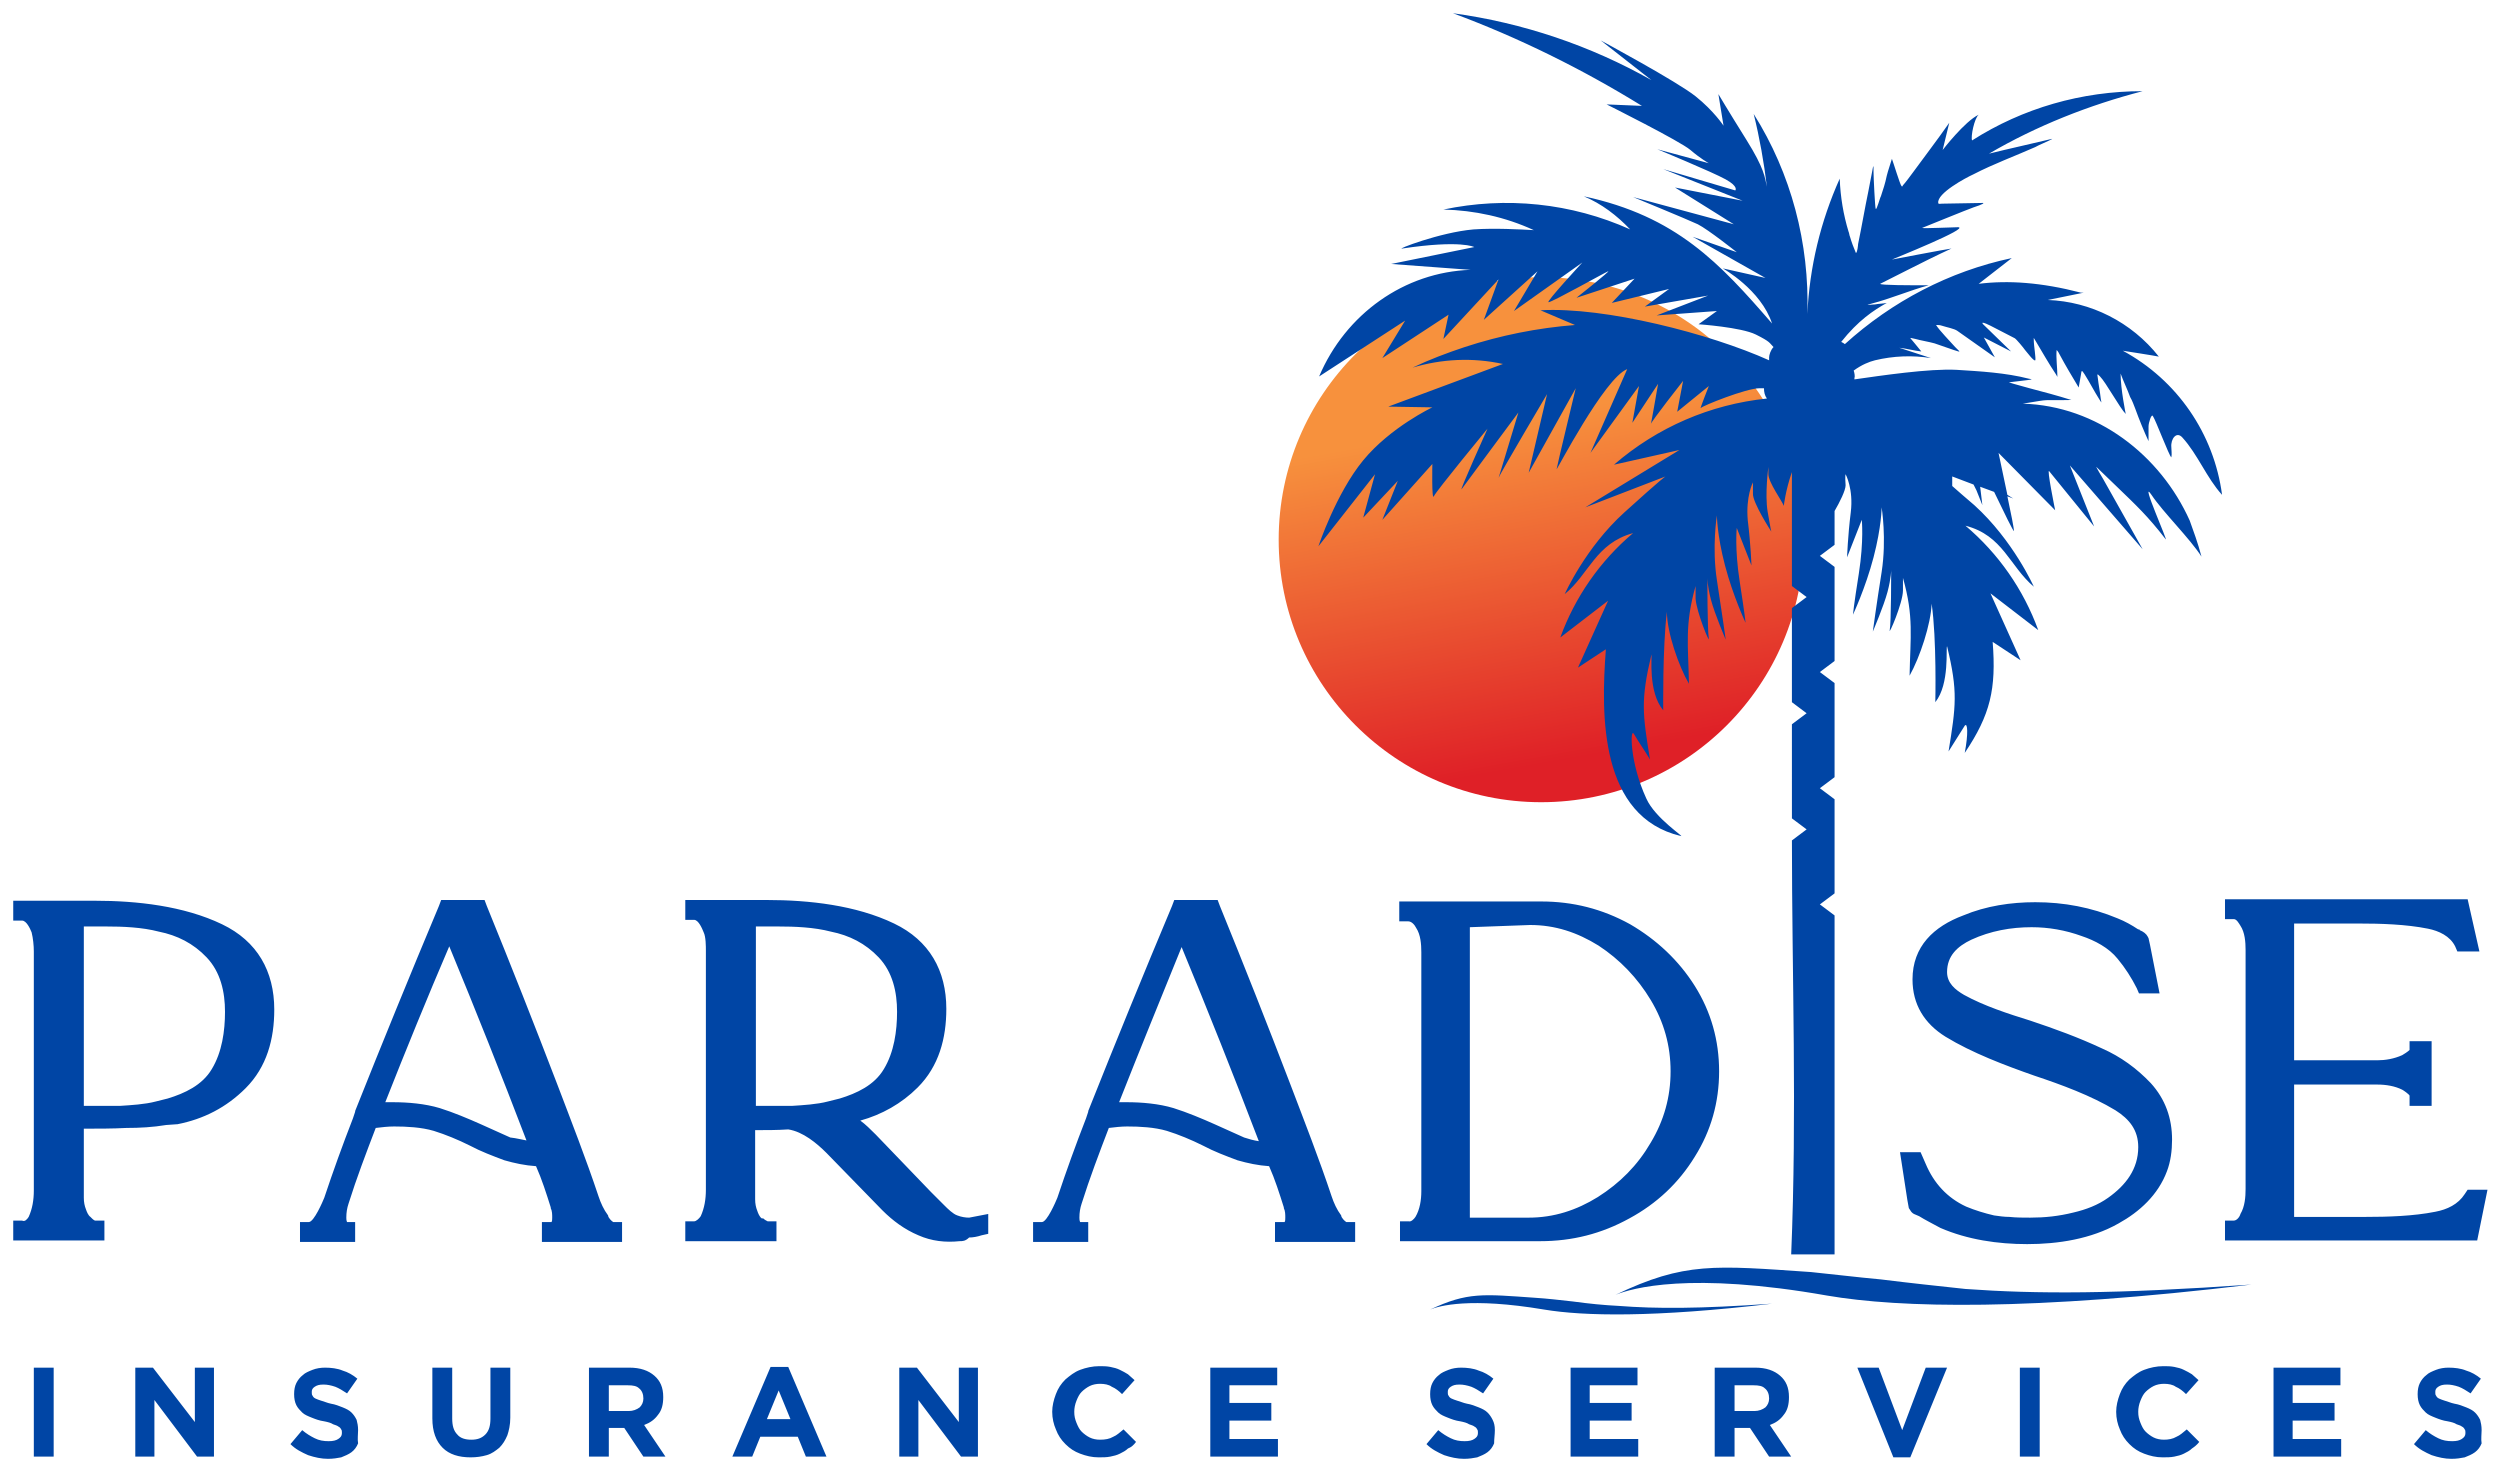 <svg version="1.1" xmlns="http://www.w3.org/2000/svg" x="0px" y="0px" width="340" height="200" viewBox="0 0 340 200">
<g>
	<path style="fill-rule:evenodd;clip-rule:evenodd;fill:#0045A5;" d="M275.7,75.6"/>
	<linearGradient id="SVGID_1_" gradientUnits="userSpaceOnUse" x1="206.573" y1="56.836" x2="214.877" y2="102.988">
		<stop  offset="0" style="stop-color:#F7913D"/>
		<stop  offset="1" style="stop-color:#DF2027"/>
	</linearGradient>
	<circle style="fill-rule:evenodd;clip-rule:evenodd;fill:url(#SVGID_1_);" cx="209.6" cy="73.4" r="35.7"/>
	<path style="fill-rule:evenodd;clip-rule:evenodd;fill:#0045A5;" d="M213.9,177c-1.8-0.2-3.5-0.4-5.1-0.5
		c-7.1-0.5-9.2-0.8-14.3,1.6c1.2-0.5,5.4-1.7,15.5,0c5.4,0.9,14.9,1.1,31-0.8c-10,0.7-15.7,0.7-20.9,0.3
		C218.1,177.5,216.1,177.3,213.9,177z"/>
	<path style="fill-rule:evenodd;clip-rule:evenodd;fill:#0045A5;" d="M255.8,174c-3.3-0.3-6.5-0.7-9.5-1
		c-13.1-0.9-17.2-1.4-26.6,3.1c2.2-0.9,10.1-3.2,28.8,0.1c9.9,1.7,27.7,2.1,57.7-1.5c-18.6,1.3-29.2,1.3-38.9,0.6
		C263.6,174.9,259.8,174.5,255.8,174z"/>
	<path style="fill-rule:evenodd;clip-rule:evenodd;fill:#0045A5;" d="M199.9,126.1v39.5h8c3.4,0,6.5-1,9.4-2.8
		c3-1.9,5.4-4.3,7.2-7.4c1.8-3,2.7-6.2,2.7-9.7c0-3.5-0.9-6.7-2.7-9.7c-1.8-3-4.2-5.5-7.1-7.4c-2.9-1.8-5.9-2.8-9.3-2.8L199.9,126.1
		L199.9,126.1z M152.2,149.9c0.3,0,0.7,0,1,0c2.1,0,4.4,0.2,6.4,0.8c1.9,0.6,3.8,1.4,5.6,2.2l0,0c1.3,0.6,2.7,1.2,4,1.8
		c0.6,0.2,1.3,0.4,2,0.5c-3.4-8.9-6.9-17.7-10.5-26.4C157.9,135.7,155,142.8,152.2,149.9L152.2,149.9z M102.7,150.4c1.7,0,3.4,0,5,0
		c1.5-0.1,3.4-0.2,4.9-0.6l1.6-0.4c2.3-0.7,4.7-1.8,6-4c1.4-2.3,1.8-5.2,1.8-7.8c0-2.7-0.6-5.4-2.5-7.4c-1.8-1.9-4-3-6.5-3.5l0,0
		l0,0c-2.3-0.6-4.9-0.7-7.2-0.7h-3V150.4L102.7,150.4z M71.6,155.1c-3.4-8.9-6.9-17.7-10.5-26.4c-3,7-5.9,14.1-8.7,21.2
		c0.3,0,0.7,0,1,0c2.1,0,4.4,0.2,6.4,0.8c1.9,0.6,3.8,1.4,5.6,2.2l0,0c1.3,0.6,2.7,1.2,4,1.8C70.3,154.8,71,155,71.6,155.1
		L71.6,155.1z M11.3,150.4c1.7,0,3.4,0,5,0c1.5-0.1,3.4-0.2,4.9-0.6l1.6-0.4c2.3-0.7,4.7-1.8,6-4c1.4-2.3,1.8-5.2,1.8-7.8
		c0-2.7-0.6-5.4-2.5-7.4c-1.8-1.9-4-3-6.5-3.5l0,0l0,0c-2.3-0.6-4.9-0.7-7.2-0.7h-3V150.4L11.3,150.4z M312,125.9v18.3h11.3
		c1.1,0,2.3-0.2,3.4-0.7c0.2-0.1,0.8-0.5,1-0.7v-1.2h3v8.8h-3l0-1.4c-0.1-0.2-0.8-0.7-1-0.8c-1-0.5-2.2-0.7-3.4-0.7H312v18h9.7
		c3,0,6.5-0.1,9.5-0.7c1.6-0.3,3.1-1,4-2.4l0.4-0.6h2.7l-1.4,6.9h-34.3v-2.7h1.2c0.4,0,0.8-0.5,0.9-0.9c0.6-1,0.7-2.3,0.7-3.4v-32.5
		c0-1.1-0.1-2.4-0.7-3.3c-0.2-0.3-0.5-0.9-0.9-0.9h-1.2v-2.7h33l1.6,7.1h-3l-0.3-0.7c-0.7-1.4-2.2-2.1-3.7-2.4
		c-3-0.6-6.4-0.7-9.4-0.7H312L312,125.9z M192.5,165.5c0.6-1,0.8-2.3,0.8-3.5v-32.5c0-1.1-0.1-2.4-0.7-3.3c-0.2-0.4-0.6-0.9-1.1-0.9
		h-1.2v-2.7h19.3c4.3,0,8.3,1,12.1,3.1c3.6,2.1,6.6,4.9,8.8,8.4c2.2,3.5,3.3,7.4,3.3,11.6c0,4.2-1.1,8.1-3.3,11.6
		c-2.2,3.6-5.2,6.4-8.9,8.4c-3.8,2.1-7.8,3.1-12.1,3.1h-19.1v-2.7h1.2C191.9,166.2,192.3,165.8,192.5,165.5L192.5,165.5z
		 M183.1,166.2h1.2v2.7h-10.9v-2.7h1.2c0,0,0,0,0.1,0c0.1-0.1,0.1-0.4,0.1-0.6c0-0.4,0-0.9-0.2-1.3l0-0.1c-0.6-1.9-1.2-3.8-2-5.6
		c-1.5-0.1-2.9-0.4-4.3-0.8c-1.6-0.6-3.2-1.2-4.7-2c-1.6-0.8-3.3-1.5-4.9-2c-1.7-0.5-3.7-0.6-5.4-0.6c-0.8,0-1.7,0.1-2.5,0.2
		c-1.3,3.4-2.6,6.8-3.7,10.3c-0.2,0.6-0.3,1.2-0.3,1.9c0,0.1,0,0.4,0.1,0.6h1.1v2.7h-7.5v-2.7h1.2c0.7,0,1.9-2.8,2.1-3.3
		c1.2-3.6,2.5-7.2,3.9-10.8l0.3-0.9l0-0.1c3.7-9.3,7.5-18.6,11.4-27.9l0.3-0.8h5.9l0.3,0.8c3.3,8.1,6.5,16.2,9.6,24.3
		c1.9,5,3.9,10.1,5.6,15.2c0.3,0.9,0.7,1.8,1.3,2.6C182.4,165.6,182.9,166.1,183.1,166.2L183.1,166.2z M130.5,168.8
		c-1.9,0.2-3.8,0-5.6-0.8c-1.9-0.8-3.5-2-4.9-3.4l-7.6-7.8c-1.3-1.3-3.2-2.9-5.2-3.2c-1.5,0.1-3,0.1-4.5,0.1v9.4
		c0,0.6,0.1,1.1,0.3,1.6c0.1,0.3,0.3,0.8,0.6,1l0.1,0l0.1,0c0.2,0.2,0.4,0.3,0.6,0.4h1.2v2.7H93.2v-2.7h1.2c0.3,0,0.7-0.4,0.9-0.7
		c0.5-1.1,0.7-2.3,0.7-3.6v-32.5c0-0.6,0-1.9-0.3-2.5l0,0l0,0c-0.2-0.5-0.7-1.7-1.3-1.7h-1.2v-2.7h11.1c5.7,0,12.1,0.7,17.3,3.2
		c4.8,2.3,7.1,6.4,7.1,11.6c0,4-1,7.8-3.9,10.7c-2.2,2.2-4.9,3.7-7.8,4.5c0.7,0.5,1.4,1.2,2.1,1.9l7.5,7.8c0.6,0.6,1.2,1.2,1.8,1.8
		c0.5,0.5,1.2,1.2,1.8,1.4c0.5,0.2,1.1,0.3,1.6,0.3l2.6-0.5v2.7l-0.9,0.2c-0.6,0.2-1.2,0.3-1.7,0.3
		C131.3,168.8,130.9,168.8,130.5,168.8L130.5,168.8z M83.4,166.2h1.2v2.7H73.7v-2.7h1.2c0,0,0,0,0.1,0c0.1-0.1,0.1-0.4,0.1-0.6
		c0-0.4,0-0.9-0.2-1.3l0-0.1c-0.6-1.9-1.2-3.8-2-5.6c-1.5-0.1-2.9-0.4-4.3-0.8c-1.6-0.6-3.2-1.2-4.7-2c-1.6-0.8-3.3-1.5-4.9-2
		c-1.7-0.5-3.7-0.6-5.4-0.6c-0.8,0-1.7,0.1-2.5,0.2c-1.3,3.4-2.6,6.8-3.7,10.3c-0.2,0.6-0.3,1.2-0.3,1.9c0,0.1,0,0.4,0.1,0.6h1.1
		v2.7h-7.5v-2.7h1.2c0.7,0,1.9-2.8,2.1-3.3c1.2-3.6,2.5-7.2,3.9-10.8l0.3-0.9l0-0.1c3.7-9.3,7.5-18.6,11.4-27.9l0.3-0.8h5.9l0.3,0.8
		c3.3,8.1,6.5,16.2,9.6,24.3c1.9,5,3.9,10.1,5.6,15.2c0.3,0.9,0.7,1.8,1.3,2.6C82.7,165.6,83.2,166.1,83.4,166.2L83.4,166.2z
		 M3.9,165.5c0.5-1.1,0.7-2.3,0.7-3.6v-32.5c0-0.8-0.1-1.8-0.3-2.6c-0.2-0.5-0.7-1.6-1.3-1.6H1.8v-2.7h11.1c5.7,0,12.1,0.7,17.3,3.2
		c4.8,2.3,7.1,6.4,7.1,11.6c0,4-1,7.8-3.9,10.7c-2.6,2.6-5.7,4.2-9.3,4.9l-0.1,0l-1.4,0.1c-1.8,0.3-3.6,0.4-5.4,0.4
		c-1.9,0.1-3.9,0.1-5.8,0.1v9.4c0,0.6,0.1,1.1,0.3,1.6c0.1,0.3,0.3,0.8,0.6,1l0.1,0.1l0.1,0.1c0.1,0.1,0.2,0.2,0.4,0.3h1.3v2.7H1.8
		v-2.7H3C3.4,166.2,3.7,165.8,3.9,165.5L3.9,165.5z M261,165.4c-0.2-0.1-0.5-0.2-0.7-0.3l0,0l0,0c-0.2-0.1-0.4-0.3-0.5-0.5l-0.2-0.3
		l-0.2-1.1l-1-6.5h2.8l0.7,1.6c1.1,2.6,2.9,4.6,5.5,5.8c1.2,0.5,2.5,0.9,3.8,1.2c0.7,0.1,1.4,0.2,2.1,0.2c0.9,0.1,1.9,0.1,2.8,0.1
		c2,0,3.9-0.2,5.9-0.7c1.7-0.4,3.3-1,4.7-2c2.4-1.7,4.1-3.9,4.1-6.9c0-2.3-1.2-3.8-3.1-5c-3.3-2-7.4-3.5-11-4.7
		c-4-1.4-8.5-3.1-12.1-5.3c-2.9-1.8-4.5-4.4-4.5-7.8c0-4.5,2.9-7.2,6.9-8.7c3.1-1.3,6.5-1.8,9.8-1.8c3.9,0,7.6,0.7,11.2,2.2
		c1,0.4,1.9,0.9,2.8,1.5l0.1,0l0,0c0,0,0.1,0,0.1,0.1c0.5,0.2,0.9,0.5,1.1,0.9l0.1,0.2l0.2,0.9l1.3,6.6h-2.8l-0.3-0.7
		c-0.7-1.4-1.6-2.8-2.6-4c-1.2-1.5-3.1-2.5-4.9-3.1c-2.2-0.8-4.5-1.2-6.8-1.2c-2.8,0-5.6,0.5-8.2,1.7c-1.9,0.9-3.3,2.2-3.3,4.4
		c0,1.5,1.1,2.4,2.3,3.1c2.7,1.5,6.1,2.6,9,3.5c3.3,1.1,6.6,2.3,9.8,3.8c2.5,1.1,4.7,2.7,6.6,4.7c2,2.2,2.9,4.8,2.9,7.7
		c0,1.5-0.2,3-0.7,4.3c-1.2,3.2-3.7,5.5-6.6,7.1c-3.7,2.1-8.2,2.8-12.4,2.8c-4,0-8.1-0.6-11.8-2.2
		C262.8,166.4,261.8,165.9,261,165.4z"/>
	<path style="fill-rule:evenodd;clip-rule:evenodd;fill:#0045A5;" d="M242.6,68.8c-0.2-0.6-2.1-3.2-2.1-4.3c0-1,0-1,0-1
		s-0.5,3.7-0.1,6.1c0.4,2.4,0.5,2.7,0.5,2.7s-2.6-4-2.5-5.2c0-1.3,0-1.5,0-1.5s-1,1.9-0.7,5.2c0.4,3.2,0.5,6.1,0.5,6.1l-2-5.1
		c0,0-0.3,2.8,0.4,7.3c0.7,4.5,0.8,5.6,0.8,5.6s-1.7-3.6-2.8-7.8c-1.1-4.2-1.1-6.8-1.1-6.8s-0.7,4.3,0,8.8c0.7,4.5,1.2,8.1,1.2,8.1
		s-1.5-3.5-2-5.4c-0.5-1.9-0.5-3-0.5-3s0,7.2,0.2,8.2s-1.7-3.6-1.8-5.4c0-1.7,0-1.7,0-1.7c-1.5,5.3-1,8-0.9,13.3c-1.4-2.4-3-7-3-9.8
		c-0.6,4.8-0.5,13.4-0.5,13.4c-2.1-2.5-1.5-7.4-1.6-7.6c-1.5,6.3-1.2,8.1-0.2,14.3c-0.7-1.2-1.5-2.3-2.2-3.5
		c-0.5-0.9-0.6,3.8,1.7,8.8c1.2,2.7,5.3,5.3,4.7,5.1c-11-2.6-10.9-16.3-10.2-25.4l-3.8,2.5l4.1-9.1l-6.5,5c2-5.5,5.4-10.4,9.9-14.2
		c-5.1,1.4-6,5.6-9.3,8.3c0,0,2.8-6.3,8.1-11.1c5.3-4.8,5.6-4.9,5.6-4.9L215.6,69l12.8-7.8l-8.9,2c5.9-5.1,13.1-8.2,20.8-9
		c-0.3-0.4-0.4-0.9-0.4-1.4l0,0c-0.2,0,1.2,0-0.6,0c-1.8,0-7.8,2.4-8,2.7c-0.2,0.3,1.1-3,1.1-3l-4.3,3.5l0.8-4.2
		c0,0-4.4,5.6-4.4,5.9c0,0.3,1-5.5,1-5.5l-3.5,5.3l0.9-5l-6.6,9.1l5-11.4c-3.1,1.2-9.7,14-9.6,13.6c0-0.2,2.6-11,2.6-11l-6.4,11.5
		l2.5-10.7c0,0-6.5,11-6.6,11.4c-0.1,0.4,2.7-8.9,2.7-8.9s-7.2,9.7-7.7,10.4c-0.5,0.7,3.5-8.2,3.5-8.2s-7,8.5-7.3,9.2
		c-0.3,0.7-0.2-4.4-0.2-4.4l-6.8,7.6l2.1-5.3l-4.7,5l1.6-5.9l-7.7,9.8c0,0,2.4-7.2,6.1-11.7c3.7-4.5,9.4-7.2,9.4-7.2l-6-0.1
		l15.6-5.8c-4.1-0.9-8.3-0.7-12.3,0.5c2.3-1.1,4.7-2,7.1-2.8l0,0h0c4.9-1.6,9.9-2.6,15-3l-4.7-2c8.8-0.5,23.1,3.2,31.1,6.8
		c0-0.1,0-0.1,0-0.4s0.2-1,0.6-1.4c-0.6-0.6-0.4-0.7-2.4-1.7c-2-1-7.8-1.4-7.8-1.4l2.5-1.8l-8.2,0.6l7-2.7l-8.6,1.5l3.3-2.4
		l-7.8,1.9l3.1-3.3l-7.9,2.6c0,0,4.8-3.8,4.3-3.6c-0.5,0.2-7.6,4.2-8.1,4.2c-0.4,0,4.6-5.4,4.6-5.4l-9.3,6.6l3.2-5.4l-7.3,6.6l2-5.5
		l-7.5,8.1l0.7-3.3l-9,5.9l3.1-5.1l-11.7,7.6C183,42.7,191,37,200,36.7l-10.8-0.8l11.3-2.3c0,0-1.8-1-9.8,0.2
		c-1,0.2,5.1-2.2,9.7-2.6c2.9-0.2,6.4,0,8.2,0.1c-3.9-1.8-8.1-2.7-12.3-2.8c8.5-1.8,17.4-0.9,25.4,2.7c-1.8-1.9-3.9-3.5-6.3-4.5
		C228,29.4,233.9,35.8,241,44c-1.5-4.6-6.7-7.5-6.7-7.5l5.8,1.3l-9.9-5.6l6,2.1c0,0-3.9-3.1-5.3-3.8c-1.5-0.7-8.8-3.7-8.8-3.7
		l13.7,3.7l-8-5l9.2,1.8l-10.8-4.3l9.8,2.9c0,0,0.5-0.5-1.3-1.5c-1.8-1-9.3-4.1-9.3-4.1l7,1.9c0,0-1.1-0.6-2.5-1.8
		c-1.4-1.2-11.4-6.2-11.4-6.2l4.8,0.2c-8.1-5-16.8-9.3-25.7-12.6c9.5,1.3,18.7,4.4,27,9.1l-6.9-5.4c0,0,10.4,5.6,12.9,7.6
		c2.5,2,3.8,4,3.8,4l-0.7-4.3c0,0,1.3,2.2,3.8,6.2c2.5,4,2.5,5.1,2.8,6.4c-0.4-3.3-1-6.7-1.8-9.9c5.1,8.1,7.6,17.6,7.3,27.2
		c0.3-6.4,1.8-12.6,4.4-18.4c0.1,2.5,0.5,4.9,1.2,7.2c0.1,0.2,0.1,0.5,0.2,0.7c0.2,0.7,0.5,1.5,0.8,2.2c0.2,0,0.3-1.1,0.3-1.2
		c0.5-2.4,0.9-4.8,1.4-7.2c0.2-0.9,0.3-1.7,0.5-2.6c0.2-1.1,0.2-1.1,0.2,0c0,0.6,0.2,4.9,0.3,5c0.1,0.3,0.6-1.6,0.7-1.7
		c0.3-0.9,0.6-1.8,0.8-2.8c0.2-0.8,0.5-1.6,0.7-2.3c0.2,0.5,1.1,3.5,1.3,3.7c0.1,0.1,0.1,0.1,0.2-0.1c0.3-0.3,1.1-1.4,1.4-1.8
		c1.6-2.2,3.3-4.4,4.9-6.7c-0.3,1.2-0.6,2.5-0.9,3.7c0,0,3-3.9,4.9-4.8c-0.6,0.5-1.1,3-0.9,3.5c6.9-4.4,14.9-6.7,23.2-6.7
		c-7.3,1.9-14.4,4.7-20.9,8.5c2.8-0.7,5.6-1.3,8.5-2c0,0,0.1,0,0.1,0c-0.3,0.2-2,0.9-2.3,1.1c-2.7,1.2-5.7,2.3-8.4,3.7
		c-1.1,0.5-5,2.6-4.8,3.9c0,0.2,0.3,0.1,0.5,0.1c0.6,0,5.5-0.1,5.6-0.1c0.3,0.1-1.3,0.6-1.3,0.6c-0.6,0.2-7,2.8-7,2.8
		c0.2,0.1,4.2-0.1,4.9-0.1c1.7,0.1-8.8,4.3-9,4.4c0,0,7.3-1.4,8.1-1.5c-0.4,0.2-1.1,0.5-1.5,0.7c-0.7,0.3-8.2,4.1-8.2,4.1
		c0,0.2,4.1,0.2,6.6,0.2c-2.6,0.7-5.1,1.8-7.8,2.5c-1.2,0.3,0.1,0.1,0.5,0.1c0.5-0.1,1.1-0.1,1.6-0.2c-1.8,1-3.9,2.4-6.2,5.3
		c0.2,0.1,0.4,0.2,0.5,0.3c6.4-5.8,14.2-9.9,22.7-11.7l-4.5,3.5c4-0.5,8.5-0.2,13.9,1.2c0.1,0,0.2,0,0.4,0l-4.9,1
		c5.8,0.2,11.4,3,15.1,7.7c-0.4-0.1-4.9-0.8-4.9-0.8c7.4,4,12.4,11.3,13.5,19.6c-2.1-2.3-3.3-5.5-5.4-7.8c-0.8-0.9-1.6,0.2-1.5,1.3
		c0,0.4,0.1,1,0,1.4c-0.3-0.2-2.1-5-2.5-5.6c-0.2-0.4-0.6,0.9-0.6,1.4c0,0.6,0,1.3,0,2c-0.6-1.3-1.3-3-1.8-4.4
		c-0.2-0.5-0.4-1.1-0.7-1.6c-0.4-1.1-0.9-2.1-1.3-3.2c0,2.1,0.7,5.5,0.7,5.5c-0.8-0.8-2.7-4.3-3.5-5.1c-0.4-0.4-0.4-0.4-0.3,0.2
		c0.1,0.9,0.3,1.9,0.4,2.8c0.1,0.7,0.2,0.7-0.2,0.1c-0.7-1.1-1.3-2.3-2-3.4c-0.4-0.6-0.4-0.6-0.5,0.1c-0.1,0.6-0.2,1.1-0.3,1.7
		c-0.9-1.5-1.8-3-2.6-4.5c-0.1-0.2-0.2-0.4-0.4-0.6c-0.1,1.1,0.1,2.4,0.1,3.5c0,0.3,0,0.1-0.2-0.2c-1-1.5-1.9-3.1-2.8-4.6
		c-0.3-0.5-0.2-0.4-0.2,0.2c0,0.4,0.3,2.3,0.2,2.5c-0.2,0.2-1.2-1.2-1.4-1.4c-0.2-0.3-1.2-1.5-1.4-1.6c-1-0.5-2.1-1.1-3.1-1.6
		c0,0-1.7-0.9-1.2-0.3c1.2,1.2,2.5,2.4,3.7,3.6l0.1,0.1c-1.2-0.6-2.5-1.3-3.7-1.9c0.5,0.9,1,1.8,1.5,2.7c-1.7-1.2-3.4-2.4-5.1-3.6
		c-0.4-0.3-1.5-0.5-2.1-0.7c-0.3-0.1-0.5-0.1-0.8-0.1c0.5,0.8,1.9,2.2,2.6,3c0.8,0.8,0.8,0.7-0.2,0.4c-0.9-0.3-1.7-0.6-2.6-0.9
		c-0.7-0.2-1.9-0.4-2.6-0.6c-1-0.2-0.8-0.3-0.1,0.6c0.3,0.4,0.6,0.7,0.9,1.1c-1-0.1-2-0.4-3-0.5l4.3,1.4c-2.5-0.4-5.1-0.3-7.6,0.3
		c-0.8,0.2-1.8,0.6-2.9,1.4c0.1,0.3,0.2,0.8,0.1,1c0,0.2,0,0.2,0,0.2c3.5-0.5,10.2-1.5,13.9-1.3c3.2,0.2,6.7,0.4,9.8,1.2
		c0.6,0.1,0.5,0.1-0.2,0.2c-0.8,0.1-1.7,0.2-2.5,0.3c0.9,0.3,1.8,0.5,2.8,0.8c1.9,0.5,3.8,1,5.7,1.6l0.1,0c-4.7,0.1-2.4-0.2-6.7,0.5
		c10.1,0.3,18.7,7,22.7,15.9c0.5,1.4,1.1,3,1.6,4.9c-1.6-2.5-5.2-6-6.8-8.4c-1.7-2.5,2.5,6.9,1.9,6c-2.4-3.1-3.9-4.5-6.7-7.2
		c-0.9-0.9-1.8-1.7-2.7-2.6c-0.1-0.1,0.7,1.3,0.9,1.6c1.8,3.2,3.6,6.4,5.4,9.6l-9.9-11.4l3.3,8.3c0,0-5.6-6.9-6.1-7.5
		c-0.4-0.6,0.8,5.3,0.8,5.3l-7.7-7.8c0,0,0.6,2.9,1.2,5.7l0.8,0.5l-0.8-0.3c0.5,2.3,0.9,4.4,0.9,4.7c0,0.3-1.4-2.6-2.7-5.3l-1.9-0.7
		l0.3,2.5l-0.8-2l-0.4-0.8l-2.9-1.1l0,1.3c0.8,0.7,1.7,1.5,3,2.6c5.3,4.8,8.1,11.1,8.1,11.1c-3.3-2.8-4.2-7-9.3-8.3
		c4.5,3.8,7.9,8.7,9.9,14.2l-6.5-5l4.1,9.1l-3.8-2.5c0.5,6.4-0.3,9.9-3.8,15.1c0.5-2.6,0.4-4.2,0-3.7l-2.2,3.5
		c1-6.2,1.3-8.1-0.2-14.3c-0.2,0.1,0.4,5.1-1.6,7.6c0,0,0.2-8.6-0.5-13.4c-0.1,2.8-1.6,7.3-3,9.8c0.1-5.3,0.6-8-0.9-13.3l0,1.7
		c0,1.7-2,6.3-1.8,5.4c0.2-0.9,0.2-8.2,0.2-8.2s0,1.1-0.5,3c-0.5,1.9-2,5.4-2,5.4s0.5-3.7,1.2-8.1c0.7-4.5,0-8.8,0-8.8
		s0,2.6-1.1,6.8c-1.1,4.2-2.8,7.8-2.8,7.8s0.1-1.2,0.8-5.6c0.7-4.5,0.4-7.3,0.4-7.3l-2,5.1c0,0,0.1-2.9,0.5-6.1
		c0.4-3.2-0.7-5.2-0.7-5.2s-0.1,0.2,0,1.5c0,0.7-0.8,2.3-1.5,3.5v4.6l-2,1.5l2,1.5v12.8l-2,1.5l2,1.5v12.8l-2,1.5l2,1.5v12.8l-2,1.5
		l2,1.5c0,13.8,0,31.2,0,46.1h-5.9c0.8-19.4,0.1-38,0.1-56.3l2-1.5l-2-1.5V98.5l2-1.5l-2-1.5V82.7l2-1.5l-2-1.5V64.2
		C242.8,66.8,242.6,68.8,242.6,68.8z"/>
	<path style="fill-rule:evenodd;clip-rule:evenodd;fill:#0045A5;" d="M7.3,198.1V186H4.6v12.1H7.3L7.3,198.1z M29.1,198.1V186h-2.6
		v7.4l-5.7-7.4h-2.4v12.1H21v-7.7l5.8,7.7H29.1L29.1,198.1z M48.7,194.5L48.7,194.5c0-0.6-0.1-1-0.2-1.4c-0.2-0.4-0.4-0.7-0.7-1
		c-0.3-0.3-0.7-0.5-1.2-0.7c-0.5-0.2-1-0.4-1.6-0.5c-0.5-0.1-0.9-0.3-1.3-0.4c-0.3-0.1-0.6-0.2-0.8-0.3c-0.2-0.1-0.3-0.2-0.4-0.4
		c-0.1-0.1-0.1-0.3-0.1-0.5v0c0-0.3,0.1-0.5,0.4-0.7c0.3-0.2,0.6-0.3,1.2-0.3c0.5,0,1,0.1,1.6,0.3c0.5,0.2,1,0.5,1.6,0.9l1.4-2
		c-0.6-0.5-1.3-0.9-2-1.1c-0.7-0.3-1.6-0.4-2.4-0.4c-0.6,0-1.2,0.1-1.7,0.3c-0.5,0.2-1,0.4-1.3,0.7c-0.4,0.3-0.7,0.7-0.9,1.1
		c-0.2,0.4-0.3,0.9-0.3,1.5v0c0,0.6,0.1,1.1,0.3,1.5c0.2,0.4,0.5,0.7,0.8,1c0.3,0.3,0.8,0.5,1.3,0.7c0.5,0.2,1,0.4,1.7,0.5
		c0.5,0.1,0.9,0.2,1.2,0.4c0.3,0.1,0.6,0.2,0.7,0.3c0.2,0.1,0.3,0.2,0.4,0.4c0.1,0.1,0.1,0.3,0.1,0.5v0c0,0.4-0.2,0.6-0.5,0.8
		c-0.3,0.2-0.7,0.3-1.3,0.3c-0.7,0-1.3-0.1-1.9-0.4c-0.6-0.3-1.1-0.6-1.7-1.1l-1.6,1.9c0.7,0.7,1.5,1.1,2.4,1.5
		c0.9,0.3,1.8,0.5,2.7,0.5c0.7,0,1.3-0.1,1.8-0.2c0.5-0.2,1-0.4,1.4-0.7c0.4-0.3,0.7-0.7,0.9-1.2C48.6,195.7,48.7,195.1,48.7,194.5
		L48.7,194.5z M69.4,192.8V186h-2.7v6.9c0,1-0.2,1.7-0.7,2.2c-0.5,0.5-1.1,0.7-1.9,0.7c-0.8,0-1.5-0.2-1.9-0.7
		c-0.5-0.5-0.7-1.2-0.7-2.2V186h-2.7v6.9c0,1.8,0.5,3.1,1.4,4c0.9,0.9,2.2,1.3,3.8,1.3c0.8,0,1.5-0.1,2.2-0.3c0.7-0.2,1.2-0.6,1.7-1
		c0.5-0.5,0.8-1,1.1-1.7C69.2,194.6,69.4,193.8,69.4,192.8L69.4,192.8z M90.5,198.1l-2.9-4.3c0.8-0.3,1.4-0.7,1.9-1.4
		c0.5-0.6,0.7-1.4,0.7-2.4v0c0-1.3-0.4-2.2-1.2-2.9c-0.8-0.7-1.9-1.1-3.4-1.1h-5.5v12.1h2.7v-3.9h2.1l2.6,3.9H90.5L90.5,198.1z
		 M87.5,190.2c0,0.5-0.2,0.9-0.5,1.2c-0.4,0.3-0.9,0.5-1.5,0.5h-2.7v-3.5h2.6c0.7,0,1.2,0.1,1.5,0.4
		C87.3,189.1,87.5,189.6,87.5,190.2L87.5,190.2L87.5,190.2z M112.4,198.1l-5.2-12.2h-2.4l-5.2,12.2h2.7l1.1-2.7h5.1l1.1,2.7H112.4
		L112.4,198.1z M107.5,193h-3.2l1.6-3.9L107.5,193L107.5,193z M133,198.1V186h-2.6v7.4l-5.7-7.4h-2.4v12.1h2.6v-7.7l5.8,7.7H133
		L133,198.1z M154.5,196.1l-1.7-1.7c-0.5,0.4-0.9,0.8-1.4,1c-0.5,0.3-1.1,0.4-1.8,0.4c-0.5,0-1-0.1-1.4-0.3
		c-0.4-0.2-0.8-0.5-1.1-0.8c-0.3-0.3-0.5-0.7-0.7-1.2c-0.2-0.5-0.3-0.9-0.3-1.5v0c0-0.5,0.1-1,0.3-1.5c0.2-0.5,0.4-0.9,0.7-1.2
		c0.3-0.3,0.7-0.6,1.1-0.8s0.9-0.3,1.4-0.3c0.6,0,1.2,0.1,1.6,0.4c0.5,0.2,1,0.6,1.4,1l1.7-1.9c-0.3-0.3-0.6-0.5-0.9-0.8
		c-0.3-0.2-0.7-0.4-1.1-0.6c-0.4-0.2-0.8-0.3-1.3-0.4c-0.5-0.1-1-0.1-1.5-0.1c-0.9,0-1.8,0.2-2.6,0.5c-0.8,0.3-1.4,0.8-2,1.3
		c-0.6,0.6-1,1.2-1.3,2c-0.3,0.8-0.5,1.6-0.5,2.4v0c0,0.9,0.2,1.7,0.5,2.4c0.3,0.8,0.7,1.4,1.3,2c0.6,0.6,1.2,1,2,1.3
		c0.8,0.3,1.6,0.5,2.5,0.5c0.6,0,1.1,0,1.6-0.1c0.5-0.1,0.9-0.2,1.3-0.4c0.4-0.2,0.8-0.4,1.1-0.7
		C153.9,196.8,154.2,196.5,154.5,196.1L154.5,196.1z M173.8,198.1v-2.4h-6.6v-2.5h5.7v-2.4h-5.7v-2.4h6.5V186h-9.1v12.1H173.8
		L173.8,198.1z M203.3,194.5L203.3,194.5c0-0.6-0.1-1-0.3-1.4c-0.2-0.4-0.4-0.7-0.7-1c-0.3-0.3-0.7-0.5-1.2-0.7
		c-0.5-0.2-1-0.4-1.6-0.5c-0.5-0.1-0.9-0.3-1.3-0.4c-0.3-0.1-0.6-0.2-0.8-0.3c-0.2-0.1-0.3-0.2-0.4-0.4c-0.1-0.1-0.1-0.3-0.1-0.5v0
		c0-0.3,0.1-0.5,0.4-0.7c0.3-0.2,0.6-0.3,1.2-0.3c0.5,0,1,0.1,1.6,0.3c0.5,0.2,1,0.5,1.6,0.9l1.4-2c-0.6-0.5-1.3-0.9-2-1.1
		c-0.7-0.3-1.6-0.4-2.4-0.4c-0.6,0-1.2,0.1-1.7,0.3c-0.5,0.2-1,0.4-1.3,0.7c-0.4,0.3-0.7,0.7-0.9,1.1c-0.2,0.4-0.3,0.9-0.3,1.5v0
		c0,0.6,0.1,1.1,0.3,1.5c0.2,0.4,0.5,0.7,0.8,1c0.3,0.3,0.8,0.5,1.3,0.7c0.5,0.2,1,0.4,1.7,0.5c0.5,0.1,0.9,0.2,1.2,0.4
		c0.3,0.1,0.6,0.2,0.7,0.3c0.2,0.1,0.3,0.2,0.4,0.4c0.1,0.1,0.1,0.3,0.1,0.5v0c0,0.4-0.2,0.6-0.5,0.8c-0.3,0.2-0.7,0.3-1.3,0.3
		c-0.7,0-1.3-0.1-1.9-0.4c-0.6-0.3-1.1-0.6-1.7-1.1l-1.6,1.9c0.7,0.7,1.5,1.1,2.4,1.5c0.9,0.3,1.8,0.5,2.7,0.5
		c0.7,0,1.3-0.1,1.8-0.2c0.5-0.2,1-0.4,1.4-0.7c0.4-0.3,0.7-0.7,0.9-1.2C203.2,195.7,203.3,195.1,203.3,194.5L203.3,194.5z
		 M222.8,198.1v-2.4h-6.6v-2.5h5.7v-2.4h-5.7v-2.4h6.5V186h-9.1v12.1H222.8L222.8,198.1z M243.6,198.1l-2.9-4.3
		c0.8-0.3,1.4-0.7,1.9-1.4c0.5-0.6,0.7-1.4,0.7-2.4v0c0-1.3-0.4-2.2-1.2-2.9c-0.8-0.7-1.9-1.1-3.4-1.1h-5.5v12.1h2.7v-3.9h2.1
		l2.6,3.9H243.6L243.6,198.1z M240.6,190.2c0,0.5-0.2,0.9-0.5,1.2c-0.4,0.3-0.9,0.5-1.5,0.5h-2.7v-3.5h2.6c0.7,0,1.2,0.1,1.5,0.4
		C240.4,189.1,240.6,189.6,240.6,190.2L240.6,190.2L240.6,190.2z M264.8,186h-2.9l-3.2,8.5l-3.2-8.5h-2.9l4.9,12.2h2.3L264.8,186
		L264.8,186z M277.4,198.1V186h-2.7v12.1H277.4L277.4,198.1z M299.1,196.1l-1.7-1.7c-0.5,0.4-0.9,0.8-1.4,1
		c-0.5,0.3-1.1,0.4-1.7,0.4c-0.5,0-1-0.1-1.4-0.3c-0.4-0.2-0.8-0.5-1.1-0.8c-0.3-0.3-0.5-0.7-0.7-1.2c-0.2-0.5-0.3-0.9-0.3-1.5v0
		c0-0.5,0.1-1,0.3-1.5c0.2-0.5,0.4-0.9,0.7-1.2c0.3-0.3,0.7-0.6,1.1-0.8c0.4-0.2,0.9-0.3,1.4-0.3c0.6,0,1.2,0.1,1.6,0.4
		c0.5,0.2,1,0.6,1.4,1l1.7-1.9c-0.3-0.3-0.6-0.5-0.9-0.8c-0.3-0.2-0.7-0.4-1.1-0.6c-0.4-0.2-0.8-0.3-1.3-0.4c-0.5-0.1-1-0.1-1.5-0.1
		c-0.9,0-1.8,0.2-2.6,0.5c-0.8,0.3-1.4,0.8-2,1.3c-0.6,0.6-1,1.2-1.3,2c-0.3,0.8-0.5,1.6-0.5,2.4v0c0,0.9,0.2,1.7,0.5,2.4
		c0.3,0.8,0.7,1.4,1.3,2c0.6,0.6,1.2,1,2,1.3c0.8,0.3,1.6,0.5,2.5,0.5c0.6,0,1.1,0,1.6-0.1c0.5-0.1,0.9-0.2,1.3-0.4
		c0.4-0.2,0.8-0.4,1.1-0.7C298.4,196.8,298.8,196.5,299.1,196.1L299.1,196.1z M318.4,198.1v-2.4h-6.6v-2.5h5.7v-2.4h-5.7v-2.4h6.5
		V186h-9.1v12.1H318.4L318.4,198.1z M337.5,194.5L337.5,194.5c0-0.6-0.1-1-0.2-1.4c-0.2-0.4-0.4-0.7-0.7-1c-0.3-0.3-0.7-0.5-1.2-0.7
		c-0.5-0.2-1-0.4-1.6-0.5c-0.5-0.1-0.9-0.3-1.3-0.4c-0.3-0.1-0.6-0.2-0.8-0.3c-0.2-0.1-0.3-0.2-0.4-0.4c-0.1-0.1-0.1-0.3-0.1-0.5v0
		c0-0.3,0.1-0.5,0.4-0.7c0.3-0.2,0.6-0.3,1.2-0.3c0.5,0,1,0.1,1.6,0.3c0.5,0.2,1,0.5,1.6,0.9l1.4-2c-0.6-0.5-1.3-0.9-2-1.1
		c-0.7-0.3-1.6-0.4-2.4-0.4c-0.6,0-1.2,0.1-1.7,0.3c-0.5,0.2-1,0.4-1.3,0.7c-0.4,0.3-0.7,0.7-0.9,1.1c-0.2,0.4-0.3,0.9-0.3,1.5v0
		c0,0.6,0.1,1.1,0.3,1.5c0.2,0.4,0.5,0.7,0.8,1c0.3,0.3,0.8,0.5,1.3,0.7c0.5,0.2,1,0.4,1.7,0.5c0.5,0.1,0.9,0.2,1.2,0.4
		c0.3,0.1,0.6,0.2,0.7,0.3c0.2,0.1,0.3,0.2,0.4,0.4c0.1,0.1,0.1,0.3,0.1,0.5v0c0,0.4-0.2,0.6-0.5,0.8c-0.3,0.2-0.7,0.3-1.3,0.3
		c-0.7,0-1.3-0.1-1.9-0.4c-0.6-0.3-1.1-0.6-1.7-1.1l-1.6,1.9c0.7,0.7,1.5,1.1,2.4,1.5c0.9,0.3,1.8,0.5,2.7,0.5
		c0.7,0,1.3-0.1,1.8-0.2c0.5-0.2,1-0.4,1.4-0.7c0.4-0.3,0.7-0.7,0.9-1.2C337.4,195.7,337.5,195.1,337.5,194.5z"/>
</g>
</svg>
